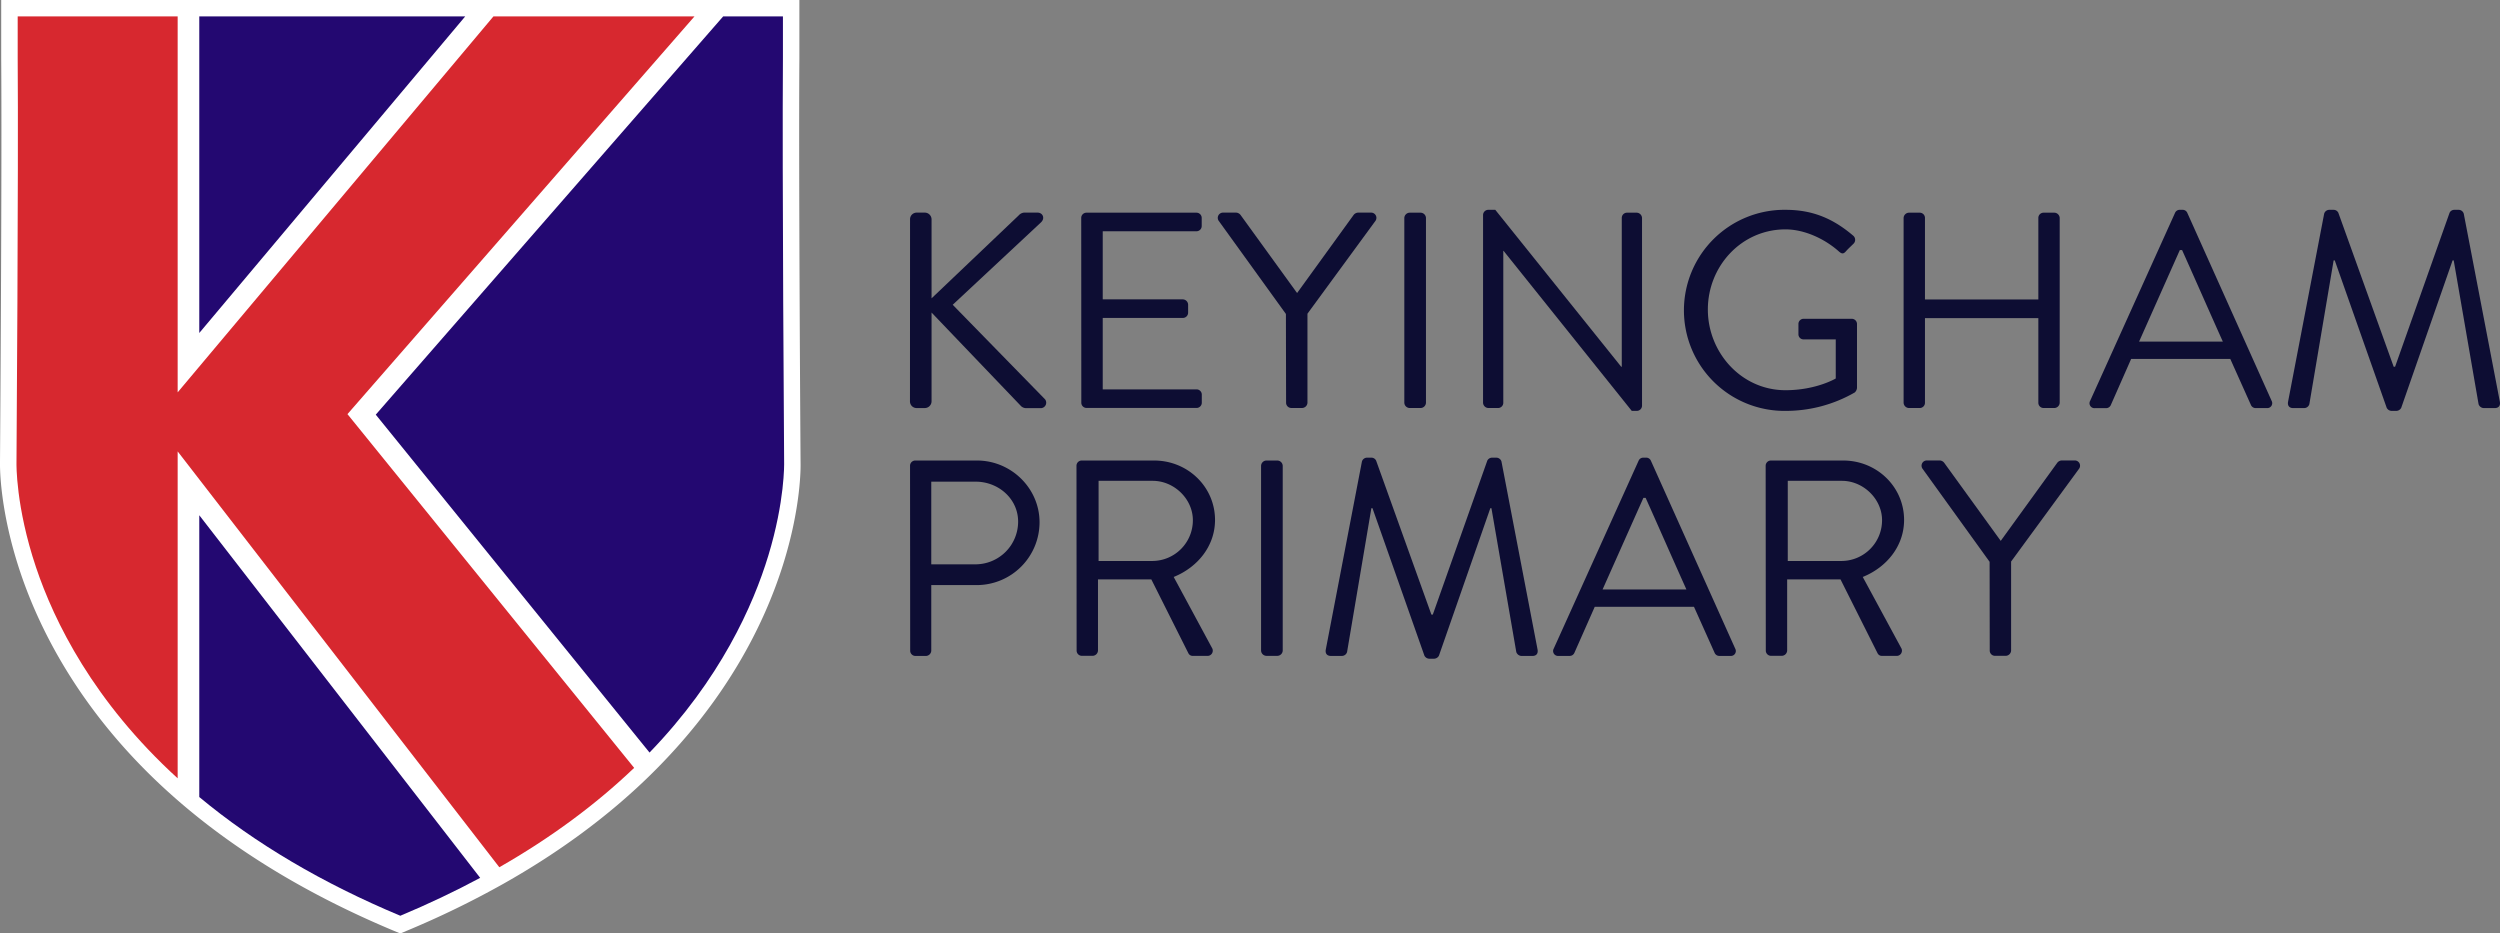 <svg xmlns="http://www.w3.org/2000/svg" viewBox="0 0 1431.8 534.63">
  <rect x="0" y="0" width="1431.8" height="534.63" fill="#808080" stroke="none"/>
  <defs>
    <style>
      .cls-1 {
        fill: #0d0d33;
      }
      .cls-2 {
        fill: #fff;
      }
      .cls-3 {
        fill: #d7282f;
      }
      .cls-4 {
        fill: #230871;
      }
    </style>
  </defs>
  <path class="cls-1" d="M521.2,125.61a3.79,3.79,0,0,1,3.84-3.84h4.64a3.89,3.89,0,0,1,3.84,3.84v45.26l49.9-47.5a4.73,4.73,0,0,1,3-1.6h7.84c2.88,0,4.48,3.2,1.92,5.6l-50.54,47.18,52.94,54.21a3.15,3.15,0,0,1-2.72,5h-8.16a4.33,4.33,0,0,1-2.87-1.12L533.52,179v50.86a3.89,3.89,0,0,1-3.84,3.84H525a3.79,3.79,0,0,1-3.84-3.84Z" />
  <path class="cls-1" d="M619.24,124.81a3,3,0,0,1,3-3h63a3,3,0,0,1,3,3v4.64a3,3,0,0,1-3,3H631.56v39h45.9a3.14,3.14,0,0,1,3,3v4.63a3,3,0,0,1-3,3h-45.9V223h53.73a3,3,0,0,1,3,3v4.64a3,3,0,0,1-3,3h-63a3,3,0,0,1-3-3Z" />
  <path class="cls-1" d="M736.47,179.82l-38.54-53.41a3,3,0,0,1,2.56-4.64H708a3.45,3.45,0,0,1,2.56,1.44l32.31,44.62,32.3-44.62a3.45,3.45,0,0,1,2.56-1.44h7.52a3,3,0,0,1,2.56,4.64l-39,53.25v51a3.14,3.14,0,0,1-3,3h-6.24a3,3,0,0,1-3-3Z" />
  <path class="cls-1" d="M804.28,124.81a3.15,3.15,0,0,1,3-3h6.4a3.14,3.14,0,0,1,3,3V230.68a3.14,3.14,0,0,1-3,3h-6.4a3.15,3.15,0,0,1-3-3Z" />
  <path class="cls-1" d="M849.38,123.05a3,3,0,0,1,3-2.88h4l72.12,89.88h.32V124.81a3,3,0,0,1,3-3h5.6a3.15,3.15,0,0,1,3,3V232.44a3,3,0,0,1-3,2.88h-2.88l-73.41-91.64h-.16v87a3,3,0,0,1-3,3h-5.6a3.15,3.15,0,0,1-3-3Z" />
  <path class="cls-1" d="M1022.74,120.17c16.16,0,27.83,5.6,38.71,14.87a3.11,3.11,0,0,1,.15,4.48c-1.43,1.44-3.19,3-4.47,4.48-1.44,1.6-2.4,1.44-4.16-.16-8.16-7.2-19.67-12.47-30.39-12.47-25.27,0-44.46,21.11-44.46,45.9,0,24.62,19.19,46.21,44.46,46.21,17.59,0,28.79-6.71,28.79-6.71V194.38H1033a2.91,2.91,0,0,1-3-2.88v-5.92a2.94,2.94,0,0,1,3-3h27.67a3,3,0,0,1,2.87,3v36.63a4,4,0,0,1-1.28,2.55,78.9,78.9,0,0,1-39.5,10.56,57.58,57.58,0,1,1,0-115.15Z" />
  <path class="cls-1" d="M1090.23,124.81a3.15,3.15,0,0,1,3-3h6.24a3,3,0,0,1,3,3v46.7h64.93v-46.7a3,3,0,0,1,3-3h6.23a3.15,3.15,0,0,1,3,3V230.68a3.15,3.15,0,0,1-3,3h-6.23a3,3,0,0,1-3-3V182.22h-64.93v48.46a3,3,0,0,1-3,3h-6.24a3.15,3.15,0,0,1-3-3Z" />
  <path class="cls-1" d="M1197.07,229.56l48.61-107.63a2.87,2.87,0,0,1,2.72-1.76h1.6a2.87,2.87,0,0,1,2.72,1.76L1301,229.56a2.82,2.82,0,0,1-2.72,4.16h-6.4a2.94,2.94,0,0,1-2.72-1.76l-11.83-26.39h-56.78L1208.9,232a2.94,2.94,0,0,1-2.72,1.76h-6.4A2.82,2.82,0,0,1,1197.07,229.56Zm76-33.9c-7.83-17.43-15.51-35-23.35-52.46h-1.28l-23.35,52.46Z" />
  <path class="cls-1" d="M1331.09,122.41a3.07,3.07,0,0,1,2.87-2.24h2.56a3,3,0,0,1,2.72,1.76l31.67,88.12h.8l31.18-88.12a3,3,0,0,1,2.72-1.76h2.56a3.07,3.07,0,0,1,2.88,2.24l20.63,107.47c.48,2.24-.48,3.84-2.88,3.84h-6.4a3.29,3.29,0,0,1-2.87-2.24l-14.24-82.36h-.64l-29.42,84.44a3.25,3.25,0,0,1-2.72,1.76h-2.88a3.25,3.25,0,0,1-2.72-1.76l-29.75-84.44h-.64l-13.91,82.36a3.11,3.11,0,0,1-2.88,2.24h-6.4c-2.39,0-3.35-1.6-2.87-3.84Z" />
  <path class="cls-1" d="M521.2,266.75a3,3,0,0,1,3-3h35.35c19.67,0,35.82,16,35.82,35.34a36,36,0,0,1-35.66,36H533.36v37.58a3.15,3.15,0,0,1-3,3h-6.08a3,3,0,0,1-3-3Zm37.59,56.45a24.44,24.44,0,0,0,24.31-24.47c0-13-11.2-22.87-24.31-22.87H533.36V323.2Z" />
  <path class="cls-1" d="M616.52,266.75a3,3,0,0,1,3-3H661c19.19,0,34.87,15,34.87,34.06,0,14.72-9.76,27-23.67,32.63L694.09,371a3,3,0,0,1-2.72,4.64h-8.16a2.74,2.74,0,0,1-2.56-1.44l-21.27-42.38H628.84v40.78a3.15,3.15,0,0,1-3,3h-6.24a3,3,0,0,1-3-3Zm43.66,54.53a23.3,23.3,0,0,0,23-23.35c0-12.15-10.71-22.55-23-22.55h-31v45.9Z" />
  <path class="cls-1" d="M722.24,266.75a3.14,3.14,0,0,1,3-3h6.4a3.15,3.15,0,0,1,3,3V372.62a3.15,3.15,0,0,1-3,3h-6.4a3.14,3.14,0,0,1-3-3Z" />
  <path class="cls-1" d="M780,264.35a3.07,3.07,0,0,1,2.88-2.24h2.56a3,3,0,0,1,2.72,1.76L819.79,352h.8l31.19-88.12a3,3,0,0,1,2.72-1.76h2.56a3.07,3.07,0,0,1,2.87,2.24l20.63,107.47c.48,2.24-.48,3.84-2.87,3.84h-6.4a3.29,3.29,0,0,1-2.88-2.24l-14.23-82.36h-.64L824.11,375.5a3.25,3.25,0,0,1-2.72,1.76h-2.88a3.25,3.25,0,0,1-2.72-1.76l-29.74-84.44h-.64l-13.92,82.36a3.11,3.11,0,0,1-2.88,2.24h-6.39c-2.4,0-3.36-1.6-2.88-3.84Z" />
  <path class="cls-1" d="M889.84,371.5l48.62-107.63a2.87,2.87,0,0,1,2.72-1.76h1.6a2.87,2.87,0,0,1,2.72,1.76L993.8,371.5a2.82,2.82,0,0,1-2.72,4.16h-6.4A2.94,2.94,0,0,1,982,373.9l-11.83-26.39H913.35L901.68,373.9a2.94,2.94,0,0,1-2.72,1.76h-6.4A2.82,2.82,0,0,1,889.84,371.5Zm76-33.9c-7.84-17.44-15.51-35-23.35-52.46h-1.28L917.83,337.6Z" />
  <path class="cls-1" d="M1011.23,266.75a3,3,0,0,1,3-3h41.42c19.19,0,34.86,15,34.86,34.06,0,14.72-9.75,27-23.67,32.63L1088.79,371a3,3,0,0,1-2.72,4.64h-8.15a2.74,2.74,0,0,1-2.56-1.44l-21.27-42.38h-30.55v40.78a3.15,3.15,0,0,1-3,3h-6.23a3,3,0,0,1-3-3Zm43.66,54.53a23.31,23.31,0,0,0,23-23.35c0-12.15-10.72-22.55-23-22.55h-31v45.9Z" />
  <path class="cls-1" d="M1139.49,321.76,1101,268.35a3,3,0,0,1,2.56-4.64H1111a3.45,3.45,0,0,1,2.55,1.44l32.31,44.62,32.3-44.62a3.45,3.45,0,0,1,2.56-1.44h7.52a3,3,0,0,1,2.56,4.64l-39,53.25v51a3.15,3.15,0,0,1-3,3h-6.24a3,3,0,0,1-3-3Z" />
  <path class="cls-2" d="M225.89,533.22c-49.07-20.47-91.27-46-125.43-76C47.17,410.5,22.71,360.91,11.57,327.55-.61,291.05,0,265.92,0,264.87v-.69C.21,236.12,1.15,93.12.69,33.27V0H457.82V33.41c-.49,64.83.67,230,.68,231.61.11,3.76,1.64,93.36-86.75,179.55-23.47,22.88-51.5,43.58-83.33,61.52a525.18,525.18,0,0,1-55.82,27.13l-3.32,1.41Z" />
  <path class="cls-3" d="M101.75,258.53V445.76C53.56,401.83,31.05,356,20.61,324.86,8.92,290,9.44,265.42,9.44,265.18c0-1.73,1.19-167.07.69-232.32V9.4h91.62V224.7L282.6,9.4H397.74L199,237.18,363.19,439.77c-21.94,21-47.9,40.18-77.22,56.92Z" />
  <path class="cls-4" d="M215.21,237.48,414.17,9.4H448.4V33.07c-.49,65.36.68,230.39.69,232.05,0,.27.47,21.79-9.07,53.14C431.39,346.63,412.6,389,372,431Z" />
  <polygon class="cls-4" points="114.13 9.4 266.43 9.4 114.13 190.71 114.13 9.4" />
  <path class="cls-4" d="M229.27,524.47c-44.5-18.6-83.23-41.45-115.14-68V295.09L275,502.76C260.51,510.54,245.14,517.83,229.27,524.47Z" />
</svg>